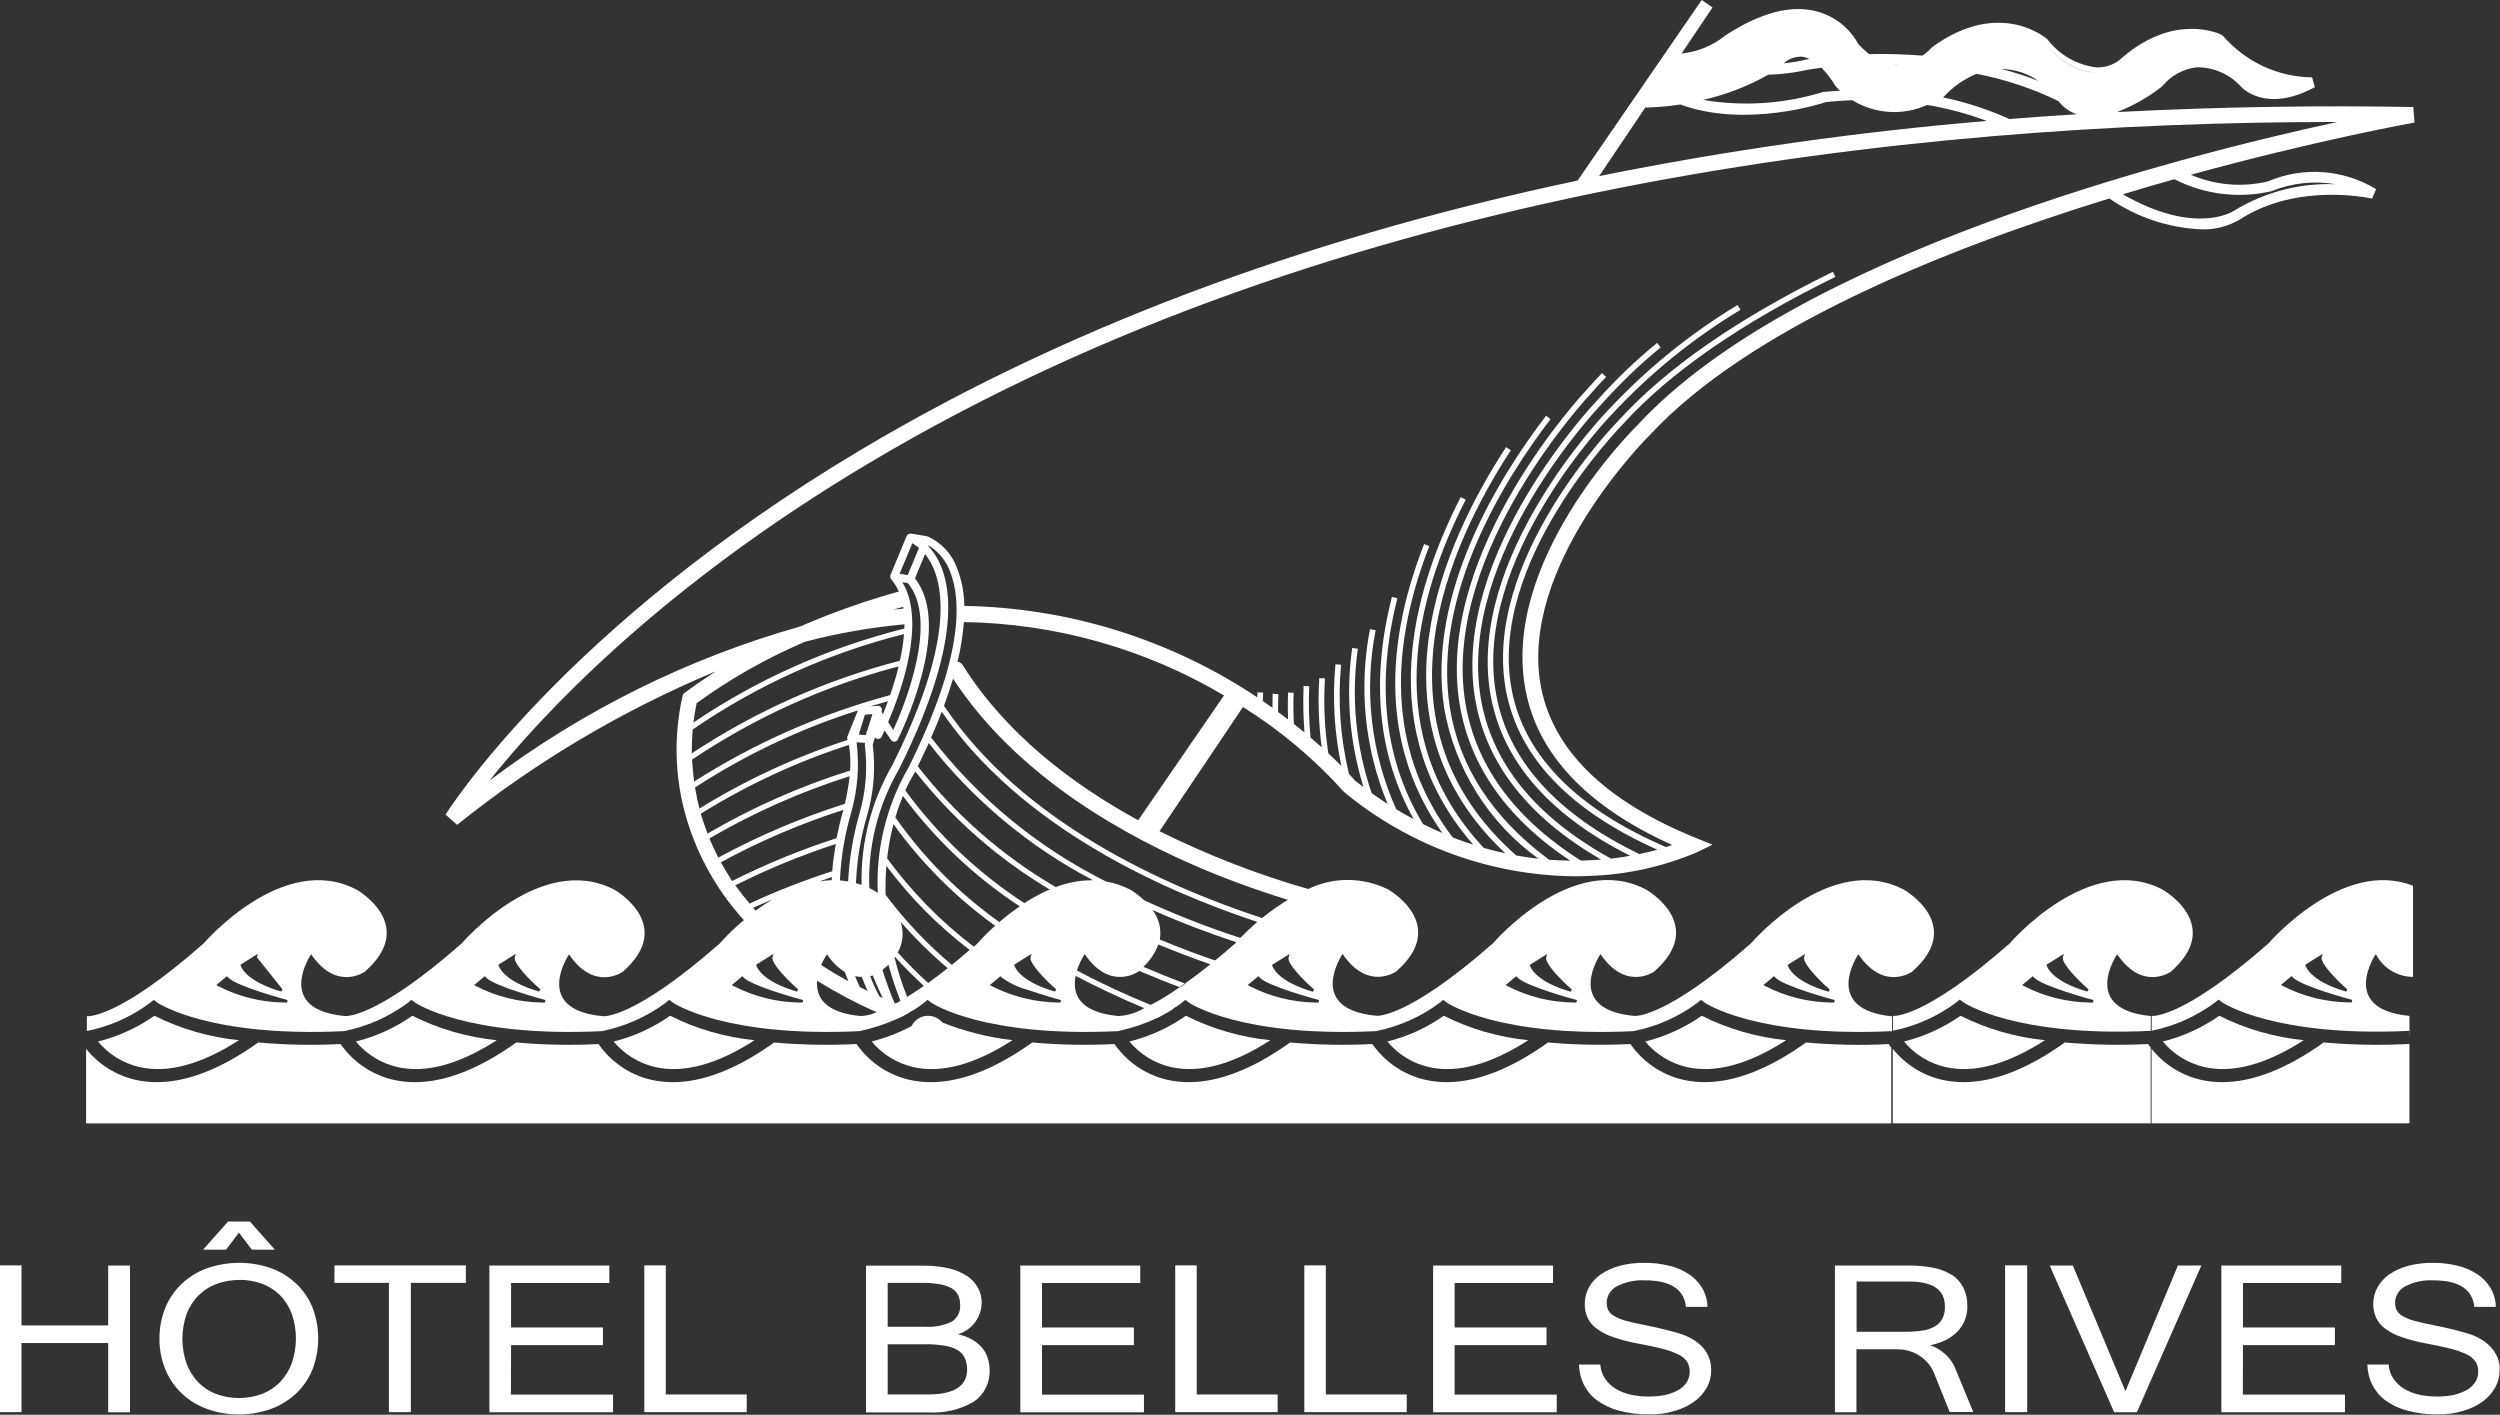 <?xml version="1.0" encoding="utf-8"?>
<!-- Generator: Adobe Illustrator 27.2.0, SVG Export Plug-In . SVG Version: 6.00 Build 0)  -->
<svg version="1.1" id="Calque_1" xmlns="http://www.w3.org/2000/svg" xmlns:xlink="http://www.w3.org/1999/xlink" x="0px" y="0px"
	 viewBox="0 0 168.67 95.45" style="enable-background:new 0 0 168.67 95.45;" fill="#fff" xml:space="preserve">
<rect x="0" y="0" width="168.67" height="95.45" fill="#333333" stroke="none"/>
<g id="logo" transform="translate(-1610.009 -875.233)">
	<g id="Calque_1_00000158000823801939994620000001595263729968882085_" transform="translate(1610.009 957.646)">
		<g id="Groupe_662">
			<path id="Tracé_1256" d="M7.3,7.01H1.45V2.96H0v9.9h1.45V8.2H7.3v4.67h1.47v-9.9H7.3V7.01z"/>
			<path id="Tracé_1257" d="M16.12,0.75l0.87,1.15h1.55L16.86,0h-1.47l-1.69,1.9h1.55L16.12,0.75z"/>
			<path id="Tracé_1258" d="M19.98,4.19c-0.49-0.46-1.06-0.81-1.69-1.04c-1.41-0.49-2.94-0.48-4.34,0.01
				c-0.63,0.23-1.21,0.59-1.7,1.05c-0.48,0.46-0.85,1.01-1.1,1.62c-0.26,0.66-0.4,1.36-0.39,2.07c-0.01,0.72,0.13,1.43,0.4,2.09
				c0.25,0.61,0.63,1.16,1.11,1.62c0.49,0.46,1.07,0.81,1.7,1.04c1.39,0.49,2.91,0.49,4.3,0c0.63-0.23,1.2-0.58,1.69-1.03
				c0.48-0.45,0.86-1,1.11-1.61c0.53-1.35,0.53-2.86,0.01-4.22C20.83,5.19,20.46,4.64,19.98,4.19z M19.68,9.57
				c-0.17,0.47-0.44,0.9-0.78,1.26c-0.34,0.35-0.76,0.62-1.21,0.8c-1,0.37-2.1,0.37-3.1,0.01c-0.46-0.17-0.87-0.44-1.21-0.79
				c-0.35-0.36-0.61-0.79-0.79-1.26c-0.38-1.08-0.38-2.26,0-3.35c0.18-0.47,0.45-0.9,0.8-1.25c0.35-0.35,0.76-0.61,1.22-0.78
				c0.5-0.18,1.03-0.27,1.56-0.27c0.52-0.01,1.05,0.09,1.54,0.27c0.45,0.17,0.86,0.44,1.2,0.78c0.35,0.36,0.61,0.79,0.78,1.25
				C20.06,7.32,20.06,8.49,19.68,9.57L19.68,9.57z"/>
			<path id="Tracé_1259" d="M22.56,4.14h3.68v8.72h1.48V4.14h3.71V2.96h-8.86L22.56,4.14z"/>
			<path id="Tracé_1260" d="M34.48,8.34h6.2V7.15h-6.2v-3h6.63V2.97h-8.09v9.9h8.34v-1.19h-6.89L34.48,8.34z"/>
			<path id="Tracé_1261" d="M44.92,2.96h-1.45v9.9h6.91v-1.19h-5.46V2.96z"/>
			<path id="Tracé_1262" d="M66.25,8.51c-0.19-0.22-0.42-0.41-0.68-0.55c-0.3-0.17-0.62-0.29-0.95-0.35
				c0.94-0.28,1.6-1.14,1.61-2.12c0.01-0.36-0.08-0.72-0.26-1.04c-0.18-0.32-0.44-0.59-0.75-0.79c-0.37-0.23-0.77-0.4-1.2-0.5
				c-0.53-0.12-1.07-0.18-1.62-0.18h-3.97v9.9h4.17c1.09,0.07,2.17-0.18,3.11-0.73c0.7-0.48,1.1-1.3,1.06-2.15
				c0-0.26-0.05-0.53-0.13-0.78C66.56,8.95,66.42,8.71,66.25,8.51z M59.89,4.14h2.35c0.41-0.01,0.81,0.03,1.21,0.1
				c0.27,0.05,0.54,0.14,0.78,0.28c0.18,0.11,0.33,0.27,0.42,0.46c0.09,0.2,0.13,0.41,0.13,0.63c0.04,0.46-0.18,0.9-0.57,1.15
				c-0.57,0.27-1.19,0.38-1.82,0.34h-2.5L59.89,4.14z M62.59,11.67h-2.7V8.28h2.51c0.45-0.01,0.9,0.03,1.35,0.1
				c0.31,0.05,0.61,0.15,0.88,0.31C64.84,8.82,65,9,65.1,9.22c0.1,0.24,0.15,0.5,0.15,0.76C65.25,11.11,64.36,11.67,62.59,11.67
				L62.59,11.67z"/>
			<path id="Tracé_1263" d="M70.3,8.34h6.2V7.15h-6.2v-3h6.63V2.97h-8.09v9.9h8.34v-1.19H70.3L70.3,8.34z"/>
			<path id="Tracé_1264" d="M80.74,2.96h-1.45v9.9h6.91v-1.19h-5.46V2.96z"/>
			<path id="Tracé_1265" d="M89.45,2.96h-1.45v9.9h6.91v-1.19h-5.46L89.45,2.96z"/>
			<path id="Tracé_1266" d="M98.14,8.34h6.2V7.15h-6.2v-3h6.64V2.97h-8.09v9.9h8.34v-1.19h-6.89L98.14,8.34z"/>
			<path id="Tracé_1267" d="M114.82,8.43c-0.2-0.21-0.43-0.38-0.68-0.52c-0.25-0.14-0.52-0.26-0.79-0.34
				c-0.29-0.09-0.63-0.18-1.02-0.28s-0.84-0.2-1.35-0.3s-0.94-0.2-1.28-0.29c-0.28-0.07-0.54-0.18-0.79-0.32
				c-0.17-0.09-0.31-0.23-0.4-0.39c-0.08-0.17-0.11-0.35-0.11-0.53c0.01-0.45,0.27-0.87,0.67-1.08c0.59-0.31,1.26-0.45,1.93-0.41
				c1.7,0,2.62,0.6,2.75,1.79h1.45c-0.01-0.44-0.13-0.88-0.35-1.26c-0.22-0.37-0.52-0.69-0.88-0.93c-0.41-0.27-0.85-0.47-1.33-0.58
				c-0.56-0.14-1.14-0.21-1.72-0.2c-0.56-0.01-1.11,0.06-1.65,0.2c-0.45,0.12-0.87,0.31-1.26,0.57c-0.33,0.23-0.6,0.52-0.8,0.87
				c-0.19,0.34-0.29,0.72-0.29,1.11c-0.01,0.33,0.06,0.65,0.19,0.95c0.14,0.3,0.35,0.55,0.62,0.74c0.34,0.25,0.71,0.44,1.11,0.57
				c0.54,0.19,1.1,0.33,1.66,0.43c0.65,0.12,1.19,0.24,1.64,0.35c0.37,0.09,0.74,0.22,1.08,0.38c0.24,0.11,0.45,0.28,0.6,0.49
				c0.13,0.21,0.19,0.45,0.18,0.7c0,0.25-0.07,0.49-0.2,0.7c-0.15,0.22-0.34,0.4-0.57,0.52c-0.27,0.15-0.56,0.26-0.87,0.33
				c-0.37,0.08-0.74,0.11-1.11,0.11c-0.42,0-0.83-0.04-1.24-0.13c-0.36-0.08-0.7-0.21-1.01-0.4c-0.28-0.17-0.52-0.4-0.71-0.67
				c-0.19-0.29-0.3-0.62-0.32-0.96h-1.44c0.01,0.46,0.12,0.92,0.32,1.34c0.21,0.42,0.51,0.79,0.89,1.07
				c0.45,0.32,0.95,0.56,1.48,0.7c0.68,0.18,1.39,0.26,2.09,0.25c0.57,0.01,1.13-0.07,1.67-0.23c0.47-0.13,0.91-0.34,1.31-0.62
				c0.35-0.25,0.64-0.57,0.85-0.94c0.21-0.36,0.31-0.77,0.31-1.19c0.01-0.32-0.06-0.63-0.18-0.92
				C115.18,8.87,115.02,8.63,114.82,8.43z"/>
			<path id="Tracé_1268" d="M130.23,8.35c0.35-0.07,0.69-0.19,1.02-0.34c0.29-0.14,0.56-0.33,0.79-0.56
				c0.22-0.22,0.39-0.48,0.51-0.76c0.12-0.3,0.19-0.63,0.18-0.96c0.01-0.45-0.08-0.91-0.29-1.31c-0.19-0.35-0.46-0.65-0.81-0.85
				c-0.39-0.23-0.81-0.38-1.25-0.46c-0.54-0.1-1.09-0.14-1.64-0.14h-4.94v9.9h1.45V8.62h2.77c0.27,0,0.55,0.04,0.81,0.12
				c0.25,0.07,0.48,0.19,0.7,0.33c0.21,0.14,0.4,0.31,0.56,0.5c0.16,0.19,0.29,0.41,0.39,0.64l1.06,2.64h1.59l-1.12-2.71
				C131.74,9.31,131.08,8.64,130.23,8.35z M129.76,7.35c-0.39,0.06-0.78,0.09-1.18,0.09h-3.32V4.05h3.55c1.6,0,2.41,0.56,2.41,1.68
				c0.01,0.28-0.04,0.55-0.16,0.8c-0.11,0.22-0.27,0.4-0.48,0.52C130.33,7.21,130.05,7.31,129.76,7.35L129.76,7.35z"/>
			<rect id="Rectangle_408" x="135.28" y="2.96" width="1.49" height="9.9"/>
			<path id="Tracé_1269" d="M143.4,11.45l-3.55-8.48h-1.56l4.35,9.9h1.53l4.35-9.9h-1.58L143.4,11.45z"/>
			<path id="Tracé_1270" d="M151.33,8.34h6.2V7.15h-6.2v-3h6.63V2.97h-8.09v9.9h8.34v-1.19h-6.89L151.33,8.34z"/>
			<path id="Tracé_1271" d="M168.49,9.14c-0.12-0.26-0.28-0.5-0.48-0.71c-0.2-0.21-0.43-0.38-0.68-0.52
				c-0.25-0.14-0.52-0.26-0.79-0.34c-0.29-0.09-0.63-0.18-1.02-0.28s-0.84-0.2-1.35-0.3c-0.52-0.1-0.94-0.2-1.28-0.29
				c-0.28-0.07-0.54-0.18-0.79-0.32c-0.17-0.09-0.31-0.23-0.4-0.39c-0.08-0.17-0.11-0.35-0.11-0.53c0.01-0.45,0.27-0.87,0.67-1.08
				c0.59-0.31,1.26-0.45,1.93-0.41c1.7,0,2.62,0.6,2.75,1.79h1.45c-0.01-0.44-0.13-0.88-0.35-1.26c-0.22-0.37-0.52-0.69-0.88-0.93
				c-0.41-0.27-0.85-0.47-1.33-0.58c-0.56-0.14-1.14-0.21-1.71-0.2c-0.56-0.01-1.11,0.06-1.65,0.2c-0.45,0.12-0.87,0.31-1.26,0.57
				c-0.33,0.23-0.6,0.52-0.8,0.87c-0.19,0.34-0.29,0.72-0.29,1.11c-0.01,0.33,0.06,0.65,0.19,0.95c0.14,0.3,0.35,0.55,0.62,0.74
				c0.34,0.25,0.71,0.44,1.11,0.57c0.54,0.19,1.1,0.33,1.67,0.43c0.64,0.12,1.19,0.24,1.63,0.35c0.37,0.09,0.74,0.22,1.08,0.38
				c0.24,0.11,0.45,0.28,0.6,0.49c0.13,0.21,0.19,0.45,0.18,0.7c0,0.25-0.07,0.49-0.21,0.7c-0.15,0.22-0.34,0.4-0.57,0.52
				c-0.27,0.15-0.56,0.26-0.87,0.33c-0.37,0.08-0.74,0.11-1.11,0.11c-0.42,0-0.83-0.04-1.24-0.13c-0.36-0.08-0.7-0.21-1.01-0.4
				c-0.28-0.17-0.52-0.4-0.71-0.67c-0.19-0.29-0.3-0.62-0.32-0.96h-1.44c0.01,0.46,0.12,0.92,0.32,1.34
				c0.21,0.42,0.51,0.79,0.89,1.07c0.44,0.32,0.95,0.56,1.48,0.7c0.68,0.18,1.39,0.26,2.09,0.25c0.57,0.01,1.13-0.07,1.67-0.23
				c0.47-0.13,0.91-0.34,1.31-0.62c0.35-0.25,0.64-0.57,0.85-0.94c0.21-0.36,0.31-0.77,0.31-1.19
				C168.67,9.73,168.61,9.43,168.49,9.14z"/>
		</g>
	</g>
	<g id="Calque_3" transform="translate(1615.87 875.233)">
		<g id="Groupe_663">
			<path id="Tracé_1272" d="M150.88,70.33l0.01,0.02c-2.49,1.77-4.77,2.66-6.81,2.66c-0.49,0-0.98-0.05-1.46-0.16
				c-1.31-0.3-2.48-1.04-3.32-2.09v5.03h17.4v-5.36C154.76,70.54,152.82,70.5,150.88,70.33z"/>
			<path id="Tracé_1273" d="M147.19,63.65c-5.89,5.17-7.88,4.89-7.88,4.89v1c1.54-0.31,2.99-0.96,4.25-1.89l0.26-0.21l0.27,0.2
				c0.03,0.02,3.48,2.34,12.59,1.91l0.02,0.43v-1.44c-4.8-0.45-2.27-4.17-2.27-4.17c0.48,0.94,1.45,1.53,2.51,1.54v-6.15
				C152.14,57.87,147.19,63.65,147.19,63.65z M150.85,64.35l-0.07,0.23c-0.12,0.38,1,1.54,1.73,2.17l-0.08,0.15
				c-2.43-0.7-2.73-1.7-2.74-1.75l-0.02-0.06L150.85,64.35z M152.81,67.63h-0.19c-1.56-0.02-3.1-0.4-4.48-1.12l-0.11-0.06l0.72-0.6
				l0.06,0.07c0.53,0.61,3.99,1.53,4.03,1.54L152.81,67.63z"/>
			<path id="Tracé_1274" d="M149.57,70.18c-1.98-0.2-3.92-0.75-5.7-1.65c-1.15,0.81-2.45,1.4-3.81,1.74
				c0.72,0.86,1.69,1.46,2.79,1.72C144.76,72.43,147.02,71.82,149.57,70.18z"/>
			<path id="Tracé_1275" d="M10.26,70.18c-1.98-0.2-3.92-0.75-5.7-1.65c-1.15,0.81-2.45,1.4-3.81,1.74
				c0.72,0.86,1.69,1.47,2.79,1.72C5.45,72.43,7.71,71.82,10.26,70.18z"/>
			<path id="Tracé_1276" d="M27.66,70.18c-1.98-0.2-3.92-0.75-5.7-1.65c-1.15,0.81-2.45,1.4-3.81,1.74
				c0.72,0.86,1.69,1.46,2.79,1.72C22.85,72.43,25.11,71.82,27.66,70.18z"/>
			<path id="Tracé_1277" d="M45.05,70.18c-1.98-0.2-3.92-0.75-5.7-1.65c-1.15,0.81-2.45,1.4-3.81,1.74
				c0.72,0.86,1.69,1.46,2.79,1.72C40.25,72.43,42.51,71.82,45.05,70.18z"/>
			<path id="Tracé_1278" d="M62.45,70.18c-1.62-0.19-3.21-0.59-4.73-1.19c-0.44-0.53-1.22-0.61-1.75-0.18
				c-0.14,0.12-0.26,0.26-0.33,0.42c-0.85,0.45-1.76,0.8-2.69,1.04c0.72,0.86,1.69,1.46,2.79,1.72
				C57.65,72.43,59.91,71.82,62.45,70.18z"/>
			<path id="Tracé_1279" d="M79.85,70.18c-1.98-0.2-3.92-0.75-5.7-1.65c-1.15,0.81-2.45,1.4-3.81,1.74
				c0.72,0.86,1.69,1.47,2.79,1.72C75.05,72.43,77.31,71.82,79.85,70.18z"/>
			<path id="Tracé_1280" d="M97.25,70.18c-1.98-0.2-3.92-0.75-5.7-1.65c-1.15,0.81-2.44,1.4-3.81,1.74
				c0.72,0.86,1.69,1.47,2.79,1.72C92.44,72.43,94.7,71.82,97.25,70.18z"/>
			<path id="Tracé_1281" d="M114.65,70.18c-1.98-0.2-3.92-0.75-5.7-1.65c-1.15,0.81-2.45,1.4-3.81,1.74
				c0.72,0.86,1.69,1.46,2.79,1.72C109.84,72.43,112.1,71.82,114.65,70.18z"/>
			<path id="Tracé_1282" d="M115.96,70.33l0.01,0.02c-2.49,1.77-4.77,2.66-6.81,2.66c-0.49,0-0.98-0.05-1.46-0.16
				c-1.31-0.3-2.48-1.04-3.32-2.09c-0.1-0.12-0.18-0.23-0.24-0.32c-1.86,0.09-3.73,0.06-5.59-0.11l0.01,0.02
				c-2.49,1.77-4.77,2.66-6.81,2.66c-0.49,0-0.98-0.05-1.46-0.16c-1.31-0.3-2.48-1.04-3.32-2.09c-0.1-0.12-0.18-0.23-0.24-0.32
				c-1.86,0.09-3.73,0.06-5.59-0.11l0.02,0.02c-2.49,1.77-4.77,2.66-6.81,2.66c-0.49,0-0.98-0.05-1.46-0.16
				c-1.31-0.3-2.48-1.04-3.32-2.09c-0.1-0.12-0.18-0.23-0.24-0.32c-1.86,0.09-3.73,0.06-5.59-0.11l0.02,0.02
				c-2.49,1.77-4.77,2.66-6.81,2.66c-0.49,0-0.98-0.05-1.46-0.16c-1.31-0.3-2.48-1.04-3.32-2.09c-0.1-0.12-0.18-0.23-0.24-0.32
				c-1.86,0.09-3.73,0.06-5.59-0.11l0.01,0.02c-2.49,1.77-4.77,2.66-6.81,2.66c-0.49,0-0.98-0.05-1.46-0.16
				c-1.31-0.3-2.48-1.04-3.32-2.09c-0.1-0.12-0.18-0.23-0.23-0.32c-1.86,0.09-3.73,0.06-5.59-0.11l0.01,0.02
				c-2.49,1.77-4.77,2.66-6.81,2.66c-0.49,0-0.98-0.05-1.46-0.16c-1.31-0.3-2.48-1.04-3.32-2.09c-0.1-0.12-0.18-0.23-0.24-0.32
				c-1.86,0.09-3.73,0.06-5.59-0.11l0.01,0.02c-2.49,1.77-4.77,2.66-6.81,2.66c-0.49,0-0.98-0.05-1.46-0.16
				c-1.31-0.3-2.48-1.04-3.32-2.09v5.03h121.79v-5.11c-0.07-0.09-0.13-0.17-0.18-0.24C119.73,70.54,117.84,70.5,115.96,70.33z"/>
			<path id="Tracé_1283" d="M119.52,64.38c1.72,2.54,3.62,1.18,3.62,1.18c3.62-3.17-0.54-5.53-0.54-5.53
				c-4.98-2.63-10.33,3.62-10.33,3.62c-5.89,5.17-7.88,4.89-7.88,4.89c-4.8-0.45-2.27-4.17-2.27-4.17c1.72,2.54,3.62,1.18,3.62,1.18
				c3.62-3.17-0.54-5.53-0.54-5.53c-4.98-2.63-10.33,3.62-10.33,3.62c-5.89,5.17-7.88,4.89-7.88,4.89c-4.8-0.45-2.27-4.17-2.27-4.17
				c1.72,2.54,3.62,1.18,3.62,1.18c3.62-3.17-0.54-5.53-0.54-5.53c-1.7-0.84-3.69-0.86-5.4-0.03c-3.46-0.99-6.81-2.3-10.03-3.9
				L78,47.7c2.51,1.57,4.79,3.48,6.77,5.68l0.08,0.08c4.37,3.6,9.84,5.6,15.5,5.66c0.32,0,0.64-0.01,0.94-0.02
				c2.52-0.07,5-0.61,7.32-1.59l1.07-0.52l-1.11-0.45c-6.09-2.47-9.6-5.88-10.45-10.12c-1.62-8.17,7.18-16.92,7.29-17.03
				c6.66-7.2,19.72-12.51,31.04-16c1.81,1.25,3.94,1.97,6.14,2.08c0.94,0.05,1.87-0.19,2.68-0.67c3.93-2.54,8.86-1.41,8.91-1.4
				l0.27-0.64c-2.21-1.34-4.92-1.54-7.3-0.52c-1.74,0.41-3.56,0.26-5.2-0.45c8.48-2.33,14.94-3.5,15.09-3.52l-0.08-1.05
				c-6.16-0.11-12.89-0.03-19.99,0.34c1.08-0.42,2.09-0.99,3-1.7l0.07-0.07c0.58-0.69,1.39-1.14,2.29-1.25
				c1.12-0.02,2.2,0.44,2.96,1.26c0.07,0.08,1.67,1.89,5.03,0.08l-0.19-0.66c-2.31-0.03-4.49-1.05-6-2.79l-0.1-0.08
				c-0.13-0.07-3.15-1.52-6.7,1.53c-0.45,0.43-1.04,0.67-1.67,0.67h-0.02c-1.34-0.14-2.55-0.83-3.37-1.9
				c-0.03-0.03-3.17-2.81-7.76,0.52c-0.2,0.22-0.42,0.41-0.67,0.58c-1.2-0.09-2.4-0.13-3.6-0.1c-0.26-0.21-0.51-0.44-0.73-0.69
				c-0.58-1.06-1.56-1.84-2.72-2.17c-1.76-0.5-3.85,0.04-6.26,1.61c-0.84,0.68-1.86,1.1-2.94,1.21l2.09-3.11l-0.73-0.5l-8.37,12.18
				C84.06,15.68,67.3,21.36,52.2,30.36c-20.18,12.03-27.92,24.48-28,24.6l0.78,0.69c5.3-4.26,11.18-7.74,17.46-10.36
				c-0.7,0.45-1.39,0.92-2.06,1.42l-0.14,0.11L40.18,47c-0.66,2.95-0.49,6.03,0.49,8.89c0.78,2.29,2.03,4.4,3.66,6.19
				c-0.59,0.49-1.14,1.02-1.65,1.59c-5.89,5.17-7.88,4.89-7.88,4.89c-4.8-0.45-2.27-4.17-2.27-4.17c1.72,2.54,3.62,1.18,3.62,1.18
				c3.62-3.17-0.54-5.53-0.54-5.53c-4.98-2.63-10.33,3.62-10.33,3.62c-5.89,5.17-7.88,4.89-7.88,4.89c-4.8-0.45-2.27-4.17-2.27-4.17
				c1.72,2.54,3.62,1.18,3.62,1.18c3.62-3.17-0.54-5.53-0.54-5.53c-4.98-2.63-10.33,3.62-10.33,3.62C2,68.83,0,68.56,0,68.56v1
				c1.54-0.31,2.99-0.95,4.25-1.89l0.26-0.21l0.27,0.2c0.03,0.02,3.47,2.34,12.56,1.91l0.05-0.01c1.54-0.31,2.99-0.96,4.25-1.89
				l0.26-0.21l0.27,0.2c0.03,0.02,3.47,2.34,12.56,1.91l0.05-0.01c1.54-0.31,2.99-0.96,4.25-1.89l0.26-0.21l0.27,0.2
				c0.03,0.02,3.48,2.34,12.56,1.91l0.05-0.01c0.79-0.17,1.57-0.42,2.31-0.74c0.14-0.05,0.28-0.12,0.43-0.2L55,68.59l0,0
				c0.27-0.14,0.53-0.29,0.74-0.43l0.01,0.01c0.06-0.03,0.11-0.08,0.17-0.12c0.15-0.09,0.25-0.16,0.25-0.16v-0.01
				c0.1-0.07,0.2-0.13,0.29-0.21l0.26-0.21l0.27,0.2c0.03,0.02,3.47,2.34,12.56,1.91l0.05-0.01c0.92-0.2,1.81-0.5,2.66-0.9l0,0
				c0.08-0.04,0.17-0.08,0.27-0.14l0.03-0.02l0,0c0.11-0.06,0.22-0.12,0.32-0.18v0.01c0.02-0.01,0.03-0.02,0.05-0.03l0.25-0.15
				L73.37,68c0.16-0.11,0.33-0.2,0.48-0.33l0.26-0.21l0.27,0.2c0.03,0.02,3.48,2.34,12.56,1.91L87,69.56
				c1.54-0.31,2.99-0.95,4.25-1.89l0.26-0.21l0.27,0.2c0.03,0.02,3.47,2.34,12.56,1.91l0.05-0.01c1.54-0.31,2.99-0.95,4.25-1.89
				l0.26-0.21l0.27,0.2c0.03,0.02,3.48,2.34,12.59,1.91v0.01h0.01h0.02v-1.01C116.99,68.09,119.52,64.38,119.52,64.38z M11.54,64.35
				l-0.07,0.23l1.73,2.17l-0.08,0.15c-2.42-0.7-2.73-1.7-2.74-1.75l-0.02-0.06L11.54,64.35z M13.51,67.64h-0.19
				c-1.56-0.02-3.1-0.4-4.48-1.12l-0.11-0.06l0.72-0.6l0.06,0.07c0.53,0.61,3.99,1.53,4.03,1.54L13.51,67.64z M28.94,64.35
				l-0.07,0.23c-0.12,0.38,1,1.54,1.73,2.17l-0.08,0.15c-2.43-0.7-2.73-1.7-2.74-1.75l-0.02-0.06L28.94,64.35z M30.91,67.64h-0.19
				c-1.56-0.02-3.1-0.4-4.48-1.12l-0.11-0.06l0.72-0.6l0.06,0.07c0.53,0.61,3.99,1.53,4.03,1.54L30.91,67.64z M82.8,66.76
				l-0.08,0.15c-2.42-0.7-2.73-1.7-2.74-1.75l-0.02-0.06l1.19-0.74l-0.07,0.23C80.94,64.97,82.06,66.12,82.8,66.76L82.8,66.76z
				 M75.6,58.76c1.95,0.81,3.81,1.45,5.43,1.95c-0.61,0.37-1.19,0.78-1.74,1.23c-6.52-2.14-16.2-6.46-21.46-14.32
				c0.23-0.64,0.44-1.26,0.61-1.83C62.76,52.41,70.13,56.49,75.6,58.76L75.6,58.76z M71.28,65.23c0.45-0.42,0.79-0.93,1.01-1.51
				c1.23,0.51,2.42,0.96,3.51,1.34c-0.62,0.5-1.19,0.93-1.7,1.29l0.02,0.01c-0.11,0.09-0.23,0.17-0.35,0.25l-0.02-0.01
				c-0.52,0.35-0.97,0.64-1.38,0.88c-0.23,0.13-0.42,0.23-0.6,0.32c-1.69-0.69-3.35-1.46-4.97-2.32c0.12-0.39,0.3-0.76,0.52-1.11
				c1.72,2.54,3.62,1.18,3.62,1.18c0.02-0.02,0.03-0.03,0.05-0.05c0.94,0.4,1.85,0.77,2.74,1.1c0.11-0.08,0.23-0.16,0.34-0.25
				C73.18,66.02,72.24,65.64,71.28,65.23L71.28,65.23z M65.37,59.85c-3.6-2.1-6.75-4.86-9.31-8.15c0.27-0.54,0.51-1.07,0.74-1.57
				c2.99,3.84,6.77,7,11.09,9.26C67.03,59.38,66.17,59.54,65.37,59.85L65.37,59.85z M62.94,61.15c-0.48,0.33-0.94,0.68-1.38,1.06
				c-2.72-1.94-5.09-4.32-7.01-7.06c0.14-0.49,0.31-0.97,0.51-1.45C57.23,56.63,59.89,59.15,62.94,61.15L62.94,61.15z M55.22,53.33
				c0.19-0.43,0.41-0.85,0.66-1.25l0.01-0.03c2.51,3.19,5.58,5.89,9.07,7.96c-0.6,0.26-1.17,0.57-1.71,0.92
				C60.14,58.91,57.41,56.33,55.22,53.33L55.22,53.33z M63.74,64.35l-0.07,0.23c-0.12,0.38,1,1.54,1.73,2.17l-0.08,0.15
				c-2.42-0.7-2.73-1.7-2.74-1.75l-0.02-0.06L63.74,64.35z M55.42,51.81c-1.48,2.56-2.19,5.48-2.06,8.43
				c-0.06-0.04-0.12-0.08-0.18-0.11c-0.1-0.07-0.17-0.11-0.17-0.11c-0.05-0.03-0.1-0.05-0.15-0.07l-0.07-0.03
				c-0.11-2.81,0.59-5.59,2-8.02c3.85-7.71,3.67-11.71,2.83-13.72c-0.2-0.49-0.49-0.95-0.85-1.34l-0.22,0.54
				c0.25,0.31,0.45,0.66,0.6,1.03c0.78,1.9,0.93,5.75-2.81,13.22c-1.42,2.45-2.14,5.24-2.07,8.07c-0.12-0.04-0.2-0.06-0.2-0.06l0,0
				c-0.06-0.02-0.12-0.04-0.18-0.06c0.06-1.54,0.31-3.07,0.75-4.56c0.45-1.55,0.58-3.18,0.38-4.78l0.15-0.49
				c0.05,0.07,0.14,0.11,0.23,0.11c0.09-0.01,0.18-0.06,0.22-0.15c0.02-0.04,0.09-0.19,0.2-0.43l0.43,0.64
				c0.06,0.08,0.14,0.12,0.24,0.12c0.09-0.01,0.18-0.06,0.22-0.15c0.16-0.31,3.76-7.61,1.16-10.86l0,0l0.24-0.59l0.45-1.08
				l0.22-0.54l0,0l0.01-0.02c0.67,0.41,1.18,1.03,1.45,1.77C59.01,40.5,59.15,44.34,55.42,51.81L55.42,51.81z M53.47,67.22
				c-0.24-0.44-0.45-0.9-0.62-1.36c0.06-0.02,0.12-0.03,0.17-0.05c0.21,0.51,0.43,1.02,0.68,1.52L53.47,67.22z M51.93,50.08
				l0.57,0.04l-0.01,0.04c-0.01,0.05-0.01,0.09,0,0.14c0.19,1.53,0.07,3.09-0.36,4.58c-0.43,1.49-0.69,3.03-0.77,4.59
				c-0.18-0.03-0.37-0.05-0.55-0.07c0.06-1.54,0.32-3.07,0.75-4.55C52,53.3,52.13,51.68,51.93,50.08L51.93,50.08z M53.58,47.72
				c-0.05-0.07-0.14-0.11-0.23-0.1l-0.5,0.04c0.46-0.14,0.87-0.26,1.2-0.35c-0.12,0.32-0.23,0.61-0.34,0.87l-0.1-0.16l0.02-0.06
				C53.66,47.88,53.64,47.79,53.58,47.72L53.58,47.72z M53.46,48.77L53.46,48.77L53.46,48.77L53.46,48.77z M53,48.18l-0.45,1.42
				l-0.47-0.04l0.41-1.34L53,48.18z M49.93,64.38c0.31,0.48,0.72,0.89,1.21,1.2c0.08,0.23,0.16,0.43,0.24,0.62
				c-0.66-0.35-1.26-0.72-1.84-1.09C49.65,64.86,49.78,64.61,49.93,64.38L49.93,64.38z M49.43,59.47c0.28-0.1,0.55-0.2,0.83-0.3
				c0,0.07-0.01,0.15-0.01,0.22C49.98,59.39,49.7,59.42,49.43,59.47L49.43,59.47z M52.28,65.91c0.14,0.36,0.27,0.68,0.4,0.95
				c-0.18-0.09-0.35-0.18-0.53-0.27c-0.1-0.2-0.21-0.45-0.32-0.73C51.99,65.9,52.14,65.91,52.28,65.91L52.28,65.91z M55.02,39.28
				l0.37,0.06c2.12,2.54-0.25,8.31-0.98,9.91l-0.35-0.53C54.94,46.66,56.63,41.95,55.02,39.28L55.02,39.28z M55.09,41.06
				c-0.23,0.02-0.45,0.05-0.68,0.07c0.24-0.07,0.46-0.13,0.66-0.19C55.09,40.98,55.09,41.02,55.09,41.06L55.09,41.06z M54.83,38.71
				l0.26-0.61l0.6-1.45c0.16,0.09,0.31,0.2,0.45,0.32l0,0l-0.2,0.48l-0.56,1.35l0,0L54.83,38.71z M70.93,55.34
				c-4.5-2.46-8.95-5.86-11.84-10.47c-0.08-0.12-0.21-0.21-0.35-0.23c0.22-0.88,0.36-1.77,0.43-2.67c6.18,0.09,12.23,1.8,17.55,4.95
				L70.93,55.34z M92.2,57.2c-0.13-0.16-0.25-0.33-0.38-0.5C91.95,56.86,92.07,57.03,92.2,57.2z M94.45,57.97L94.45,57.97l0.27-0.27
				L94.45,57.97z M147.39,12.9c1.37-0.56,2.87-0.72,4.33-0.47c-2.41-0.1-4.8,0.53-6.86,1.79c-0.03,0.02-2.55,1.72-7.5-1.11
				c1.19-0.36,2.35-0.7,3.48-1.02C142.87,13.13,145.19,13.41,147.39,12.9L147.39,12.9z M135.69,4.91c-0.94,0.02-2.19-0.41-3.67-2
				C133.51,4.49,134.76,4.92,135.69,4.91L135.69,4.91z M131.67,5.46c-0.82-0.32-1.65-0.59-2.5-0.81
				C130.07,4.67,130.94,4.95,131.67,5.46L131.67,5.46z M133.02,6.82c0.31,0.41,0.74,0.72,1.23,0.89c-1.5,0.09-3.01,0.2-4.54,0.32
				c-1.44-0.65-2.94-1.14-4.48-1.46l0.05-0.04c0.61-0.67,1.37-1.2,2.21-1.55C129.41,5.35,131.27,5.97,133.02,6.82L133.02,6.82z
				 M124.74,3.42c-0.04,0.04-0.11,0.12-0.21,0.21C124.64,3.54,124.71,3.47,124.74,3.42L124.74,3.42z M122.16,4.36
				c-0.03,0-0.06,0.01-0.09,0.01h-0.01c-0.03,0-0.07-0.01-0.1-0.02L122.16,4.36z M122.13,4.71c-0.37,0.01-0.74-0.06-1.09-0.19
				C121.39,4.65,121.77,4.72,122.13,4.71L122.13,4.71z M115.61,3.82c0.21,0.01,0.42,0.06,0.61,0.16l-0.22,0.04
				c-0.5,0.12-1.01,0.2-1.52,0.25c0.3-0.27,0.68-0.43,1.08-0.44L115.61,3.82z M113.44,5.04c0.91-0.02,1.81-0.14,2.69-0.34
				c0.02,0,0.34-0.06,0.9-0.13c0.36,0.37,0.67,0.77,0.93,1.21c0.1,0.12,0.21,0.23,0.32,0.34c-0.37,0.03-0.73,0.04-1.12,0.08
				c-2.63,0.81-5.41,1-8.12,0.54C110.59,6.39,112.07,5.82,113.44,5.04L113.44,5.04z M105.14,7.26c0.79-0.02,1.58-0.09,2.36-0.21
				c4.43,1.62,9.63-0.09,9.81-0.16c0.62-0.07,1.21-0.1,1.8-0.13c1.53,0.94,3.42,1.06,5.05,0.32c1.37,0.23,2.72,0.59,4.02,1.08
				c-8.78,0.74-17.51,1.98-26.15,3.72L105.14,7.26z M27.16,52.67c3.44-4.33,11.42-12.99,25.65-21.45
				C84.3,12.47,123.07,8.23,151.74,8.23h0.09c-10.93,2.37-36.59,8.97-47.19,20.43c-0.38,0.37-9.29,9.24-7.56,17.97
				c0.85,4.32,4.18,7.81,9.88,10.38c-0.13,0.04-0.27,0.09-0.42,0.14c-6.01-2.59-9.51-6.12-10.39-10.51
				c-1.73-8.68,7.4-17.93,7.49-18.03c3.16-3.48,7.98-6.82,14.33-9.93l-0.17-0.34c-6.39,3.13-11.25,6.5-14.44,10.01
				c-0.09,0.09-9.36,9.48-7.59,18.37c0.88,4.42,4.31,7.98,10.19,10.61c-0.37,0.1-0.78,0.2-1.22,0.29
				c-5.61-2.72-8.86-6.34-9.66-10.77c-1.65-9.14,7.72-18.81,7.82-18.91c2.55-2.74,5.46-5.11,8.67-7.04l-0.2-0.32
				c-3.23,1.95-6.17,4.34-8.74,7.1c-0.1,0.1-9.6,9.9-7.92,19.24c0.8,4.44,3.97,8.08,9.42,10.82c-0.41,0.07-0.84,0.14-1.3,0.19
				c-5.13-2.83-8.09-6.49-8.8-10.91c-1.54-9.59,8.06-19.65,8.16-19.75c1.23-1.38,2.56-2.66,3.99-3.83l-0.24-0.3
				c-1.45,1.18-2.79,2.47-4.03,3.86c-0.1,0.1-9.83,10.29-8.26,20.07c0.71,4.4,3.57,8.07,8.51,10.92c-0.32,0.03-0.64,0.05-0.97,0.06
				c-0.13,0.01-0.27,0.01-0.4,0.01c-4.6-2.92-7.24-6.62-7.84-11c-1.35-10,8.4-20.37,8.5-20.48c0.34-0.39,0.69-0.78,1.05-1.15
				l-0.28-0.26c-0.36,0.38-0.72,0.77-1.06,1.16c-0.1,0.1-9.98,10.61-8.6,20.79c0.59,4.34,3.12,8.02,7.52,10.95
				c-0.45-0.01-0.93-0.03-1.42-0.06c-3.83-2.84-6.09-6.3-6.71-10.32c-1.17-7.64,3.76-15.44,6.8-19.41l-0.3-0.23
				c-3.08,4.02-8.06,11.92-6.88,19.7c0.71,4.1,3,7.76,6.37,10.19c-0.48-0.05-0.98-0.13-1.5-0.22c-10.03-8.85-4.58-20.88-0.37-27.34
				l-0.32-0.21c-4.21,6.46-9.64,18.41-0.05,27.4c-0.47-0.1-0.96-0.22-1.45-0.36c-7.06-7.55-4.6-16.91-1.22-23.5l-0.34-0.17
				c-3.36,6.56-5.83,15.83,0.85,23.45c-0.46-0.15-0.92-0.3-1.39-0.49c-4.04-5.32-4.58-11.92-1.58-19.65l-0.35-0.14
				c-2.96,7.6-2.54,14.15,1.23,19.49c-0.43-0.18-0.86-0.38-1.3-0.6c-2.62-4.34-3.2-9.46-1.73-15.24l-0.37-0.09
				c-1.44,5.65-0.94,10.68,1.47,15c-0.39-0.21-0.79-0.43-1.18-0.67c-1.7-3.78-2.19-8-1.39-12.08l-0.38-0.07
				c-0.77,3.96-0.36,8.06,1.19,11.79c-0.36-0.23-0.72-0.47-1.08-0.73c-1.07-3.13-1.39-6.46-0.93-9.74l-0.38-0.05
				c-0.44,3.14-0.18,6.34,0.76,9.38c-0.19-0.14-0.38-0.28-0.57-0.43c-0.06-0.08-0.2-0.23-0.41-0.46l0,0
				c-0.58-2.41-0.76-4.89-0.53-7.36l-0.38-0.03c-0.21,2.29-0.08,4.61,0.4,6.86c-0.25-0.25-0.54-0.54-0.88-0.85
				c-0.26-1.67-0.33-3.37-0.23-5.06l-0.38-0.02c-0.1,1.56-0.04,3.12,0.16,4.67c-0.23-0.21-0.48-0.43-0.75-0.65
				c-0.11-1.15-0.14-2.31-0.09-3.47l-0.38-0.02c-0.04,1.05-0.02,2.1,0.06,3.14c-0.23-0.19-0.47-0.38-0.72-0.58
				c-0.03-0.69-0.04-1.39-0.01-2.1l-0.38-0.01c-0.02,0.61-0.02,1.21,0,1.81c-0.22-0.16-0.44-0.33-0.67-0.5c0-0.4,0-0.8,0.02-1.2
				L80,46.8c-0.01,0.32-0.01,0.63-0.01,0.95c-0.21-0.15-0.43-0.3-0.65-0.45c0.01-0.19,0.01-0.38,0.02-0.57l-0.38-0.02
				c-0.01,0.11-0.01,0.23-0.01,0.34C73.11,43.14,66.25,41,59.2,40.88c-0.01-0.87-0.17-1.73-0.49-2.54
				c-0.34-0.96-1.06-1.74-1.99-2.15c0,0-0.01,0-0.01,0s-0.02-0.01-0.03-0.01L55.6,36c-0.04,0-0.08,0-0.11,0.02
				c-0.02,0-0.03,0-0.05,0.01c-0.06,0.03-0.1,0.07-0.13,0.13l-1.09,2.63c-0.02,0.04-0.02,0.09-0.02,0.13c0,0.01,0.01,0.03,0.01,0.04
				c0,0.02,0.01,0.04,0.02,0.06c0.01,0.01,0.02,0.02,0.02,0.03s0,0.01,0.01,0.02c0.21,0.25,0.39,0.54,0.52,0.84
				c-2.27,0.63-4.5,1.42-6.66,2.36C40.56,44.41,33.45,47.93,27.16,52.67L27.16,52.67z M41.14,47.44c2.27-1.65,4.72-3.03,7.3-4.14
				c2.21-0.58,4.45-0.97,6.72-1.18c0,0.1-0.01,0.19-0.01,0.29c-5.08,1.27-9.9,3.41-14.23,6.34C40.98,48.31,41.05,47.87,41.14,47.44
				L41.14,47.44z M40.87,49.22c4.33-2.98,9.16-5.16,14.26-6.44c-0.05,0.61-0.14,1.21-0.28,1.8c-4.99,1.29-9.74,3.4-14.04,6.25
				C40.81,50.29,40.83,49.75,40.87,49.22L40.87,49.22z M40.83,51.25c4.26-2.86,8.97-4.99,13.94-6.29c-0.17,0.69-0.37,1.35-0.58,1.94
				c-4.68,1.26-9.14,3.23-13.22,5.83C40.9,52.22,40.86,51.72,40.83,51.25L40.83,51.25z M41.03,53.13c3.41-2.22,7.11-3.97,10.99-5.2
				l-0.71,1.77c-0.03,0.07-0.02,0.15,0.02,0.22c-3.51,1.14-6.86,2.69-10,4.63C41.2,54.05,41.11,53.58,41.03,53.13L41.03,53.13z
				 M41.42,54.9c3.13-1.95,6.49-3.51,9.99-4.64c0.1,0.57,0.13,1.16,0.08,1.73c-3.36,1.05-6.58,2.48-9.62,4.25
				C41.7,55.78,41.55,55.33,41.42,54.9L41.42,54.9z M42,56.57c2.99-1.75,6.16-3.15,9.46-4.2c-0.07,0.63-0.17,1.25-0.32,1.86
				c-2.95,0.94-5.81,2.15-8.54,3.63C42.39,57.43,42.18,57,42,56.57L42,56.57z M42.77,58.18c2.64-1.44,5.41-2.62,8.27-3.54
				l-0.02,0.06c-0.18,0.64-0.32,1.25-0.44,1.85c-2.42,0.78-4.78,1.75-7.05,2.89C43.27,59.02,43.01,58.6,42.77,58.18L42.77,58.18z
				 M43.75,59.73c2.19-1.1,4.45-2.03,6.78-2.79c-0.11,0.64-0.2,1.26-0.24,1.84c-1.9,0.61-3.76,1.34-5.58,2.18
				C44.36,60.55,44.04,60.14,43.75,59.73L43.75,59.73z M46.33,64.35l-0.07,0.23c-0.12,0.38,1,1.54,1.73,2.17l-0.08,0.15
				c-2.42-0.7-2.73-1.7-2.74-1.75l-0.02-0.06L46.33,64.35z M45.12,61.44c-0.06-0.07-0.11-0.13-0.17-0.19
				c0.43-0.2,0.87-0.38,1.3-0.57C45.85,60.92,45.47,61.18,45.12,61.44L45.12,61.44z M48.29,67.64h-0.19
				c-1.56-0.02-3.09-0.4-4.48-1.12l-0.11-0.06l0.72-0.6l0.06,0.07c0.53,0.61,3.99,1.53,4.03,1.54L48.29,67.64z M52.19,68.55
				c-2.5-0.24-3.01-1.36-2.92-2.38c1.29,0.8,2.63,1.51,4.02,2.12l-0.11,0.04C52.87,68.47,52.53,68.54,52.19,68.55L52.19,68.55z
				 M55.34,67.26L55.34,67.26c-0.27,0.17-0.52,0.31-0.76,0.44l-0.09-0.03c-0.31-0.73-0.58-1.48-0.81-2.23
				c0.05-0.04,0.09-0.09,0.14-0.13c0.09-0.07,0.18-0.14,0.26-0.22c0.23,0.83,0.5,1.65,0.82,2.46
				C55.03,67.45,55.19,67.36,55.34,67.26c-0.34-0.87-0.63-1.75-0.85-2.66l0.03-0.04c0.61,0.67,1.26,1.32,1.95,1.96
				C56.05,66.81,55.68,67.05,55.34,67.26L55.34,67.26z M56.76,66.32c-0.73-0.66-1.41-1.35-2.05-2.06c0.27-0.49,0.38-1.05,0.3-1.6
				c0-0.01-0.01-0.03-0.01-0.04c-0.01-0.08-0.02-0.16-0.04-0.24c-0.01-0.04-0.03-0.07-0.04-0.11s-0.01-0.05-0.02-0.08
				c0.98,1.12,2.04,2.17,3.18,3.13C57.6,65.7,57.17,66.02,56.76,66.32L56.76,66.32z M58.36,65.1c-1.67-1.4-3.17-2.99-4.47-4.73
				c-0.02-0.65,0-1.3,0.05-1.95c1.61,2.14,3.5,4.05,5.62,5.67C59.14,64.45,58.74,64.79,58.36,65.1L58.36,65.1z M60.08,63.66
				c-0.08,0.08-0.16,0.14-0.24,0.21c-2.23-1.69-4.19-3.7-5.85-5.96c0.09-0.78,0.23-1.55,0.43-2.31c1.9,2.65,4.22,4.96,6.86,6.86
				C60.86,62.83,60.46,63.23,60.08,63.66L60.08,63.66z M65.7,67.63L65.7,67.63l-0.19,0.01c-0.21,0-0.41-0.02-0.6-0.03
				c-1.35-0.1-2.67-0.47-3.88-1.09l-0.11-0.06l0.72-0.6l0.06,0.07c0.54,0.4,1.15,0.69,1.8,0.86c0.54,0.19,1.09,0.35,1.51,0.48
				s0.7,0.2,0.71,0.2L65.7,67.63z M69.59,68.55c-2.78-0.26-3.1-1.61-2.88-2.71c1.59,0.84,3.17,1.56,4.64,2.18l-0.09,0.04
				C70.76,68.35,70.18,68.52,69.59,68.55L69.59,68.55z M77.48,63.65c-0.48,0.42-0.93,0.8-1.36,1.15c-1.16-0.39-2.42-0.87-3.73-1.41
				c0.12-0.71-0.06-1.43-0.5-2c2,0.89,3.93,1.61,5.66,2.18L77.48,63.65z M71.33,60.74c-0.28-0.27-0.59-0.51-0.92-0.71
				c-0.52-0.27-1.08-0.46-1.66-0.56c-4.61-2.31-8.64-5.63-11.79-9.71c0.27-0.61,0.51-1.19,0.72-1.74
				c5.29,7.73,14.78,12.03,21.29,14.18c-0.5,0.43-0.89,0.82-1.15,1.08C75.61,62.56,73.44,61.71,71.33,60.74L71.33,60.74z
				 M83.1,67.64h-0.19c-1.56-0.02-3.1-0.4-4.48-1.12l-0.11-0.06l0.72-0.6l0.06,0.07c0.53,0.61,3.99,1.53,4.03,1.54L83.1,67.64z
				 M98.53,64.36l-0.07,0.23c-0.12,0.38,1,1.54,1.73,2.17l-0.08,0.15c-2.43-0.7-2.73-1.7-2.74-1.75l-0.02-0.06L98.53,64.36z
				 M100.5,67.64h-0.19c-1.56-0.02-3.1-0.4-4.48-1.12l-0.11-0.06l0.72-0.6l0.06,0.07c0.53,0.61,3.99,1.53,4.03,1.54L100.5,67.64z
				 M115.93,64.36l-0.07,0.23c-0.12,0.38,1,1.54,1.73,2.17l-0.08,0.15c-2.43-0.7-2.73-1.7-2.74-1.75l-0.02-0.06L115.93,64.36z
				 M117.89,67.64h-0.19c-1.56-0.02-3.1-0.4-4.48-1.12l-0.11-0.06l0.72-0.6l0.06,0.07c0.53,0.61,3.99,1.53,4.03,1.54L117.89,67.64z"
				/>
			<path id="Tracé_1284" d="M133.42,70.33l0.01,0.02c-2.49,1.77-4.77,2.66-6.81,2.66c-0.49,0-0.98-0.05-1.46-0.16
				c-1.31-0.3-2.48-1.04-3.32-2.09v5.03h17.4v-5.11c-0.07-0.09-0.13-0.17-0.18-0.24C137.19,70.53,135.3,70.5,133.42,70.33z"/>
			<path id="Tracé_1285" d="M132.11,70.18c-1.98-0.2-3.92-0.75-5.7-1.65c-1.15,0.81-2.45,1.4-3.81,1.74
				c0.72,0.86,1.69,1.47,2.79,1.72C127.3,72.43,129.56,71.82,132.11,70.18z"/>
			<path id="Tracé_1286" d="M136.98,64.38c1.72,2.54,3.62,1.18,3.62,1.18c3.62-3.17-0.54-5.53-0.54-5.53
				c-4.98-2.63-10.33,3.62-10.33,3.62c-5.89,5.17-7.88,4.89-7.88,4.89v1c1.54-0.31,2.99-0.95,4.25-1.89l0.26-0.21l0.27,0.2
				c0.03,0.02,3.48,2.34,12.59,1.91v0.01h0.01h0.02v-1.01C134.44,68.09,136.98,64.38,136.98,64.38z M133.39,64.35l-0.07,0.23
				c-0.12,0.38,1,1.54,1.73,2.17l-0.08,0.15c-2.43-0.7-2.73-1.7-2.74-1.75l-0.02-0.06L133.39,64.35z M135.35,67.64h-0.19
				c-1.56-0.02-3.1-0.4-4.48-1.12l-0.11-0.06l0.72-0.6l0.06,0.07c0.53,0.61,3.99,1.53,4.03,1.54L135.35,67.64z"/>
		</g>
	</g>
</g>
</svg>
